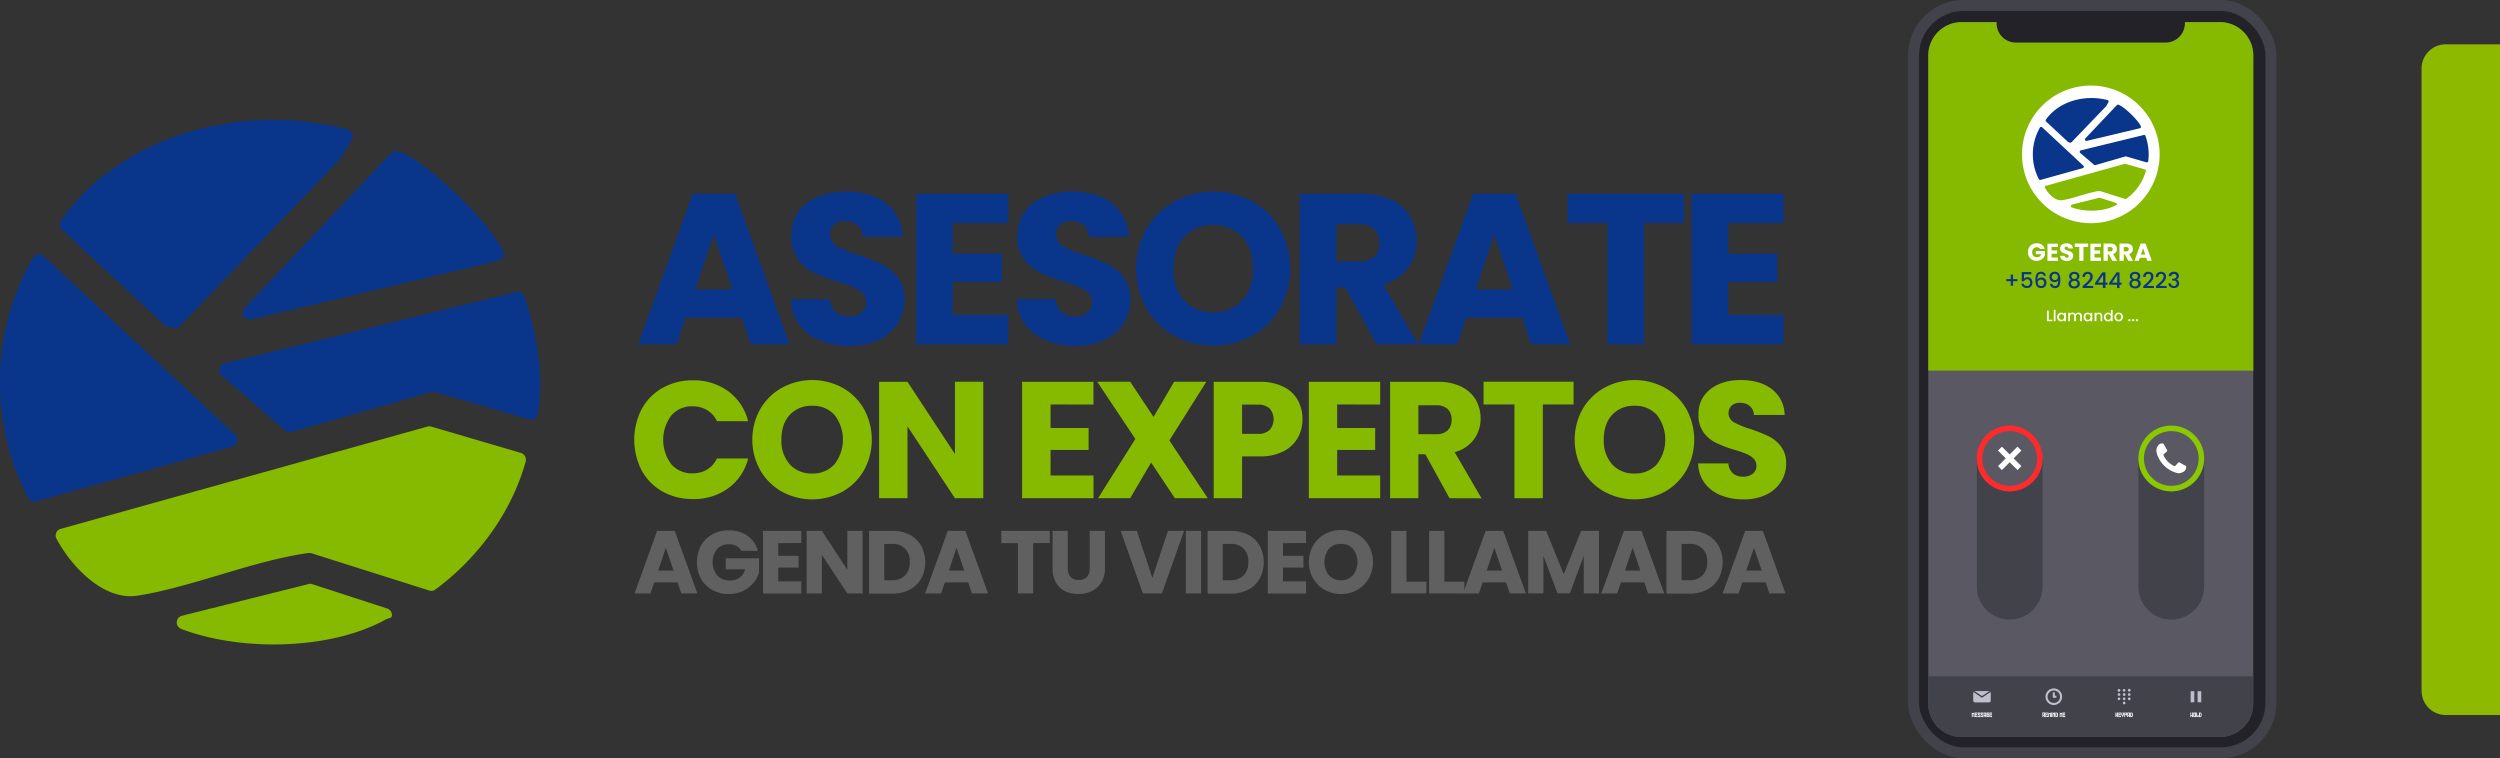 <svg xmlns="http://www.w3.org/2000/svg" id="Capa_1" data-name="Capa 1" viewBox="0 0 902.12 273.64"><rect x="0" y="0" width="902.12" height="273.64" fill="#333333" stroke="none"/><defs><style>.cls-1{fill:#86ba00;}.cls-2{fill:#09358b;}.cls-3{fill:#606060;}.cls-4{fill:#8dba00;}.cls-5{fill:#42424b;}.cls-6{fill:#242229;}.cls-7{fill:#5a5963;}.cls-8{fill:#fff;}.cls-9{fill:#8ac900;}.cls-10{fill:#ff2a2a;}.cls-11,.cls-13,.cls-14,.cls-15{fill:none;stroke-miterlimit:10;}.cls-11{stroke:#fff;stroke-width:2px;}.cls-12{fill:#c0becd;}.cls-13{stroke:#42424b;stroke-width:0.5px;}.cls-14,.cls-15{stroke:#c0becd;}.cls-14{stroke-width:0.75px;}.cls-15{stroke-width:1.31px;}</style></defs><path class="cls-1" d="M56.11,219.27,188.4,182.36a2.61,2.61,0,0,1,1.36,0l32.38,9.51a2.58,2.58,0,0,1,1.74,3.1c-5.1,18.4-17.34,34.93-32.56,46.17a2.43,2.43,0,0,1-2.24.38l-42.44-13.43a3.57,3.57,0,0,0-1.12-.12c-20.32,2.86-42,12.3-61.76,15.41-11.87,1.86-23.55-10-29.21-20.57A2.46,2.46,0,0,1,56.11,219.27Z" transform="translate(-34.18 -28.43)"></path><path class="cls-2" d="M50,120.91l69.1,64.43a2.48,2.48,0,0,1-1.06,4.23L47.22,209.33a2.56,2.56,0,0,1-2.92-1.24A91,91,0,0,1,46,121.47,2.54,2.54,0,0,1,50,120.91Z" transform="translate(-34.18 -28.43)"></path><path class="cls-2" d="M161.06,78.84l-3.73,6.46c-.13.19-.25.31-.38.5L99.17,146a2.49,2.49,0,0,1-2.49.68L94.2,146a2.63,2.63,0,0,1-1-.56L56.54,111.28a2.49,2.49,0,0,1-.37-3.24c22.12-31.62,66.61-42.68,103.39-32.93A2.51,2.51,0,0,1,161.06,78.84Z" transform="translate(-34.18 -28.43)"></path><path class="cls-2" d="M223.5,135.45c4.29,13.6,7.21,28.08,4.79,42.31a2.53,2.53,0,0,1-3.17,2l-33.93-9.88a2.61,2.61,0,0,0-1.36,0l-50.4,14.42a2.38,2.38,0,0,1-2.3-.5l-23-19.88a2.52,2.52,0,0,1,1.06-4.35l105.44-25.79A2.4,2.4,0,0,1,223.5,135.45Z" transform="translate(-34.18 -28.43)"></path><path class="cls-2" d="M214,122.52l-89.11,21.19a2.52,2.52,0,0,1-2.42-4.16l52.88-55.86a2.42,2.42,0,0,1,2.48-.69c8.83,2.43,32.63,24.92,37.91,36A2.54,2.54,0,0,1,214,122.52Z" transform="translate(-34.18 -28.43)"></path><path class="cls-1" d="M173.86,248a2.48,2.48,0,0,1,1.74,2.55c-.13,1.12-.94.74-2.24,1.43-19.45,10.81-51.58,11.8-73.76,3.41a2.5,2.5,0,0,1,.31-4.78l45.61-11.43a2,2,0,0,1,1.37.06Z" transform="translate(-34.18 -28.43)"></path><path class="cls-2" d="M301.86,143.06H281.58l-3.25,9.59H264.48l19.66-54.31h15.32l19.65,54.31h-14Zm-3.41-10.22L291.72,113l-6.65,19.88Z" transform="translate(-34.18 -28.43)"></path><path class="cls-2" d="M330.1,151.26a17.44,17.44,0,0,1-7.55-5.73,15.69,15.69,0,0,1-3-9.13h14.09a6.79,6.79,0,0,0,2.09,4.61,6.68,6.68,0,0,0,4.64,1.58,7.26,7.26,0,0,0,4.64-1.35,4.89,4.89,0,0,0,.35-7.08,10.85,10.85,0,0,0-3.33-2.17,54,54,0,0,0-5.61-1.93,61.08,61.08,0,0,1-8.59-3.25,15.85,15.85,0,0,1-5.72-4.8,13.34,13.34,0,0,1-2.4-8.28q0-7.58,5.49-11.87t14.32-4.3q9,0,14.47,4.3a15.37,15.37,0,0,1,5.88,12H345.57a5.62,5.62,0,0,0-1.93-4.14,6.86,6.86,0,0,0-4.57-1.51,5.7,5.7,0,0,0-3.87,1.28,4.92,4.92,0,0,0,1,7.78,40.91,40.91,0,0,0,7.74,3.17,71.47,71.47,0,0,1,8.55,3.4,16.43,16.43,0,0,1,5.69,4.72,12.7,12.7,0,0,1,2.39,8,15.6,15.6,0,0,1-2.36,8.44,16.5,16.5,0,0,1-6.84,6,23.43,23.43,0,0,1-10.6,2.24A27.89,27.89,0,0,1,330.1,151.26Z" transform="translate(-34.18 -28.43)"></path><path class="cls-2" d="M378,108.94v11h17.72v10.22H378v11.91h20v10.6H364.76V98.34H398v10.6Z" transform="translate(-34.18 -28.43)"></path><path class="cls-2" d="M411.65,151.26a17.44,17.44,0,0,1-7.55-5.73,15.61,15.61,0,0,1-3-9.13h14.08A6.79,6.79,0,0,0,417.3,141a6.68,6.68,0,0,0,4.64,1.58,7.26,7.26,0,0,0,4.64-1.35,4.89,4.89,0,0,0,.35-7.08A10.85,10.85,0,0,0,423.6,132a54,54,0,0,0-5.61-1.93,60.9,60.9,0,0,1-8.58-3.25,15.8,15.8,0,0,1-5.73-4.8,13.34,13.34,0,0,1-2.4-8.28q0-7.58,5.49-11.87t14.32-4.3q9,0,14.47,4.3a15.37,15.37,0,0,1,5.88,12H427.12a5.59,5.59,0,0,0-1.93-4.14,6.86,6.86,0,0,0-4.57-1.51,5.69,5.69,0,0,0-3.86,1.28,4.6,4.6,0,0,0-1.47,3.67,4.56,4.56,0,0,0,2.47,4.11,40.91,40.91,0,0,0,7.74,3.17,70.79,70.79,0,0,1,8.55,3.4,16.43,16.43,0,0,1,5.69,4.72,12.7,12.7,0,0,1,2.39,8,15.6,15.6,0,0,1-2.36,8.44,16.5,16.5,0,0,1-6.84,6,23.4,23.4,0,0,1-10.6,2.24A27.89,27.89,0,0,1,411.65,151.26Z" transform="translate(-34.18 -28.43)"></path><path class="cls-2" d="M458,149.64a26.61,26.61,0,0,1-10.14-9.95,29.25,29.25,0,0,1,0-28.66A26.65,26.65,0,0,1,458,101.12a29.47,29.47,0,0,1,28.08,0A26.1,26.1,0,0,1,496.1,111a29.6,29.6,0,0,1,0,28.66A26.41,26.41,0,0,1,486,149.64a29.46,29.46,0,0,1-28,0Zm24.45-12.85q3.9-4.33,3.9-11.45t-3.9-11.49a14.91,14.91,0,0,0-20.89,0q-3.91,4.26-3.91,11.53t3.91,11.49A13.48,13.48,0,0,0,472,141.12,13.34,13.34,0,0,0,482.41,136.79Z" transform="translate(-34.18 -28.43)"></path><path class="cls-2" d="M530.88,152.65l-11.29-20.5h-3.18v20.5H503.18V98.34h22.21a24.41,24.41,0,0,1,11,2.24,15.57,15.57,0,0,1,6.77,6.15,17.25,17.25,0,0,1,2.24,8.71,16.16,16.16,0,0,1-3.06,9.67,16.41,16.41,0,0,1-9,6l12.54,21.51Zm-14.47-29.86h8.21a7.53,7.53,0,0,0,5.45-1.78,6.74,6.74,0,0,0,1.82-5,6.52,6.52,0,0,0-1.82-4.88,7.53,7.53,0,0,0-5.45-1.78h-8.21Z" transform="translate(-34.18 -28.43)"></path><path class="cls-2" d="M583.5,143.06H563.22L560,152.65H546.13l19.65-54.31H581.1l19.65,54.31h-14Zm-3.41-10.22L573.36,113l-6.65,19.88Z" transform="translate(-34.18 -28.43)"></path><path class="cls-2" d="M641.84,98.34v10.6H627.45v43.71H614.21V108.94H599.82V98.34Z" transform="translate(-34.18 -28.43)"></path><path class="cls-2" d="M657.78,108.94v11h17.71v10.22H657.78v11.91h20v10.6H644.54V98.34h33.28v10.6Z" transform="translate(-34.18 -28.43)"></path><path class="cls-1" d="M265.76,176a19.22,19.22,0,0,1,7.52-7.6,21.79,21.79,0,0,1,10.93-2.73A20.92,20.92,0,0,1,297,169.64a19,19,0,0,1,7.13,10.78H292.89a9.12,9.12,0,0,0-3.56-4,10,10,0,0,0-5.24-1.37,9.77,9.77,0,0,0-7.67,3.29,14.7,14.7,0,0,0,0,17.61,9.8,9.8,0,0,0,7.67,3.29,10,10,0,0,0,5.24-1.38,9.06,9.06,0,0,0,3.56-4h11.26A18.82,18.82,0,0,1,297,204.59a21,21,0,0,1-12.81,3.92,21.78,21.78,0,0,1-10.93-2.72,19.3,19.3,0,0,1-7.52-7.58,24.23,24.23,0,0,1,0-22.19Z" transform="translate(-34.18 -28.43)"></path><path class="cls-1" d="M316.4,205.88a20.58,20.58,0,0,1-7.85-7.7,22.67,22.67,0,0,1,0-22.19,20.62,20.62,0,0,1,7.85-7.66,22.79,22.79,0,0,1,21.74,0,20.16,20.16,0,0,1,7.78,7.66,23,23,0,0,1,0,22.19,20.49,20.49,0,0,1-7.79,7.7,22.8,22.8,0,0,1-21.71,0Zm18.92-9.94a14.53,14.53,0,0,0,0-17.76,10.33,10.33,0,0,0-8.05-3.32,10.49,10.49,0,0,0-8.12,3.29q-3,3.3-3,8.92a12.75,12.75,0,0,0,3,8.9,10.47,10.47,0,0,0,8.12,3.32A10.32,10.32,0,0,0,335.32,195.94Z" transform="translate(-34.18 -28.43)"></path><path class="cls-1" d="M389,208.21H378.77l-17.12-25.93v25.93H351.4v-42h10.25l17.12,26.05V166.17H389Z" transform="translate(-34.18 -28.43)"></path><path class="cls-1" d="M413.27,174.38v8.5H427v7.91H413.27V200h15.51v8.2H403v-42h25.75v8.21Z" transform="translate(-34.18 -28.43)"></path><path class="cls-1" d="M458.13,208.21l-8.57-12.87L442,208.21H430.4l13.47-21.38L430.1,166.17H442l8.44,12.7,7.43-12.7h11.62l-13.36,21.2L470,208.21Z" transform="translate(-34.18 -28.43)"></path><path class="cls-1" d="M502.5,186.38a12.19,12.19,0,0,1-5.15,4.88,18.08,18.08,0,0,1-8.62,1.86h-6.35v15.09H472.14v-42h16.59a18.9,18.9,0,0,1,8.51,1.74,12,12,0,0,1,5.21,4.79,14,14,0,0,1,1.73,7A13.49,13.49,0,0,1,502.5,186.38Zm-10.18-2.78a6,6,0,0,0,0-7.79,6.12,6.12,0,0,0-4.37-1.37h-5.57V185H488A6.08,6.08,0,0,0,492.32,183.6Z" transform="translate(-34.18 -28.43)"></path><path class="cls-1" d="M516.7,174.38v8.5h13.71v7.91H516.7V200h15.51v8.2H506.46v-42h25.75v8.21Z" transform="translate(-34.18 -28.43)"></path><path class="cls-1" d="M557.24,208.21l-8.74-15.87H546v15.87H535.8v-42H553a18.94,18.94,0,0,1,8.48,1.74,12,12,0,0,1,5.24,4.76,13.37,13.37,0,0,1,1.73,6.74,12.54,12.54,0,0,1-2.36,7.48,12.7,12.7,0,0,1-7,4.67l9.7,16.65ZM546,185.1h6.35a5.82,5.82,0,0,0,4.23-1.38,5.23,5.23,0,0,0,1.4-3.89,5.08,5.08,0,0,0-1.4-3.78,5.82,5.82,0,0,0-4.23-1.37H546Z" transform="translate(-34.18 -28.43)"></path><path class="cls-1" d="M602,166.17v8.21H590.9v33.83H580.66V174.38H569.52v-8.21Z" transform="translate(-34.18 -28.43)"></path><path class="cls-1" d="M613.15,205.88a20.65,20.65,0,0,1-7.85-7.7,22.67,22.67,0,0,1,0-22.19,20.69,20.69,0,0,1,7.85-7.66,22.79,22.79,0,0,1,21.74,0,20.26,20.26,0,0,1,7.79,7.66,23,23,0,0,1,0,22.19,20.49,20.49,0,0,1-7.79,7.7,22.8,22.8,0,0,1-21.71,0Zm18.93-9.94a14.57,14.57,0,0,0,0-17.76,10.37,10.37,0,0,0-8.06-3.32,10.49,10.49,0,0,0-8.12,3.29q-3,3.3-3,8.92a12.75,12.75,0,0,0,3,8.9,10.47,10.47,0,0,0,8.12,3.32A10.36,10.36,0,0,0,632.08,195.94Z" transform="translate(-34.18 -28.43)"></path><path class="cls-1" d="M655.1,207.14a13.52,13.52,0,0,1-5.84-4.44,12.13,12.13,0,0,1-2.3-7.06h10.9a5.33,5.33,0,0,0,1.61,3.56,5.21,5.21,0,0,0,3.6,1.23,5.62,5.62,0,0,0,3.59-1.05,3.51,3.51,0,0,0,1.32-2.9,3.44,3.44,0,0,0-1.05-2.58,8.54,8.54,0,0,0-2.57-1.68,41.88,41.88,0,0,0-4.35-1.49,47,47,0,0,1-6.64-2.52,12.38,12.38,0,0,1-4.44-3.71,10.42,10.42,0,0,1-1.85-6.41,11,11,0,0,1,4.25-9.19q4.24-3.33,11.08-3.33t11.2,3.33a11.9,11.9,0,0,1,4.55,9.25H667.08a4.3,4.3,0,0,0-1.5-3.2,5.24,5.24,0,0,0-3.53-1.17,4.37,4.37,0,0,0-3,1,3.8,3.8,0,0,0,.77,6,31.61,31.61,0,0,0,6,2.46,55.25,55.25,0,0,1,6.62,2.64,12.45,12.45,0,0,1,4.4,3.65,9.77,9.77,0,0,1,1.86,6.17,12.06,12.06,0,0,1-1.83,6.52,12.79,12.79,0,0,1-5.3,4.68,18.22,18.22,0,0,1-8.2,1.73A21.81,21.81,0,0,1,655.1,207.14Z" transform="translate(-34.18 -28.43)"></path><path class="cls-3" d="M278.66,238.58h-8.42l-1.35,4h-5.75L271.3,220h6.36l8.16,22.56H280Zm-1.42-4.24-2.79-8.26-2.77,8.26Z" transform="translate(-34.18 -28.43)"></path><path class="cls-3" d="M301.64,227.14a4.17,4.17,0,0,0-1.76-1.72,5.79,5.79,0,0,0-2.68-.59,5.5,5.5,0,0,0-4.27,1.75,7.72,7.72,0,0,0,.08,9.54,6.13,6.13,0,0,0,4.64,1.76,5.64,5.64,0,0,0,3.42-1,5.74,5.74,0,0,0,2-3h-7v-4h12V235a10.81,10.81,0,0,1-2.08,3.83,11,11,0,0,1-3.71,2.86,11.59,11.59,0,0,1-5.08,1.09,12.07,12.07,0,0,1-6-1.46,10.44,10.44,0,0,1-4.08-4.07,12.87,12.87,0,0,1,0-11.91,10.5,10.5,0,0,1,4.07-4.08,11.94,11.94,0,0,1,5.94-1.46,11.52,11.52,0,0,1,6.83,2,9.29,9.29,0,0,1,3.68,5.43Z" transform="translate(-34.18 -28.43)"></path><path class="cls-3" d="M315,224.41V229h7.36v4.25H315v4.95h8.33v4.4H309.51V220h13.82v4.4Z" transform="translate(-34.18 -28.43)"></path><path class="cls-3" d="M345.44,242.57h-5.5l-9.19-13.92v13.92h-5.49V220h5.49l9.19,14V220h5.5Z" transform="translate(-34.18 -28.43)"></path><path class="cls-3" d="M362.47,221.42a10.13,10.13,0,0,1,4.13,4,12.61,12.61,0,0,1,0,11.78,10.08,10.08,0,0,1-4.15,4,13.06,13.06,0,0,1-6.22,1.42h-8.45V220h8.45A13.18,13.18,0,0,1,362.47,221.42Zm-1.74,14.69a6.44,6.44,0,0,0,1.74-4.82,6,6,0,0,0-6.59-6.59h-2.6v13.11h2.6A6.63,6.63,0,0,0,360.73,236.11Z" transform="translate(-34.18 -28.43)"></path><path class="cls-3" d="M383.55,238.58h-8.42l-1.35,4H368L376.19,220h6.36l8.17,22.56H384.9Zm-1.41-4.24-2.8-8.26-2.76,8.26Z" transform="translate(-34.18 -28.43)"></path><path class="cls-3" d="M413,220v4.4h-6v18.16h-5.5V224.41h-6V220Z" transform="translate(-34.18 -28.43)"></path><path class="cls-3" d="M419.48,220v13.5a4.44,4.44,0,0,0,1,3.11,3.73,3.73,0,0,0,2.92,1.09,3.87,3.87,0,0,0,3-1.09,4.4,4.4,0,0,0,1-3.11V220h5.5v13.46a9.53,9.53,0,0,1-1.29,5.11,8.13,8.13,0,0,1-3.45,3.15,10.84,10.84,0,0,1-4.84,1.06,10.65,10.65,0,0,1-4.77-1,7.89,7.89,0,0,1-3.33-3.15,10.09,10.09,0,0,1-1.22-5.13V220Z" transform="translate(-34.18 -28.43)"></path><path class="cls-3" d="M461.45,220l-8,22.56h-6.88l-8-22.56h5.85L450,237l5.62-17Z" transform="translate(-34.18 -28.43)"></path><path class="cls-3" d="M467.59,220v22.56h-5.5V220Z" transform="translate(-34.18 -28.43)"></path><path class="cls-3" d="M484.62,221.42a10.13,10.13,0,0,1,4.13,4,12.61,12.61,0,0,1,0,11.78,10.08,10.08,0,0,1-4.15,4,13.06,13.06,0,0,1-6.22,1.42h-8.45V220h8.45A13.18,13.18,0,0,1,484.62,221.42Zm-1.74,14.69a6.44,6.44,0,0,0,1.74-4.82A6,6,0,0,0,478,224.7h-2.6v13.11H478A6.63,6.63,0,0,0,482.88,236.11Z" transform="translate(-34.18 -28.43)"></path><path class="cls-3" d="M497.15,224.41V229h7.36v4.25h-7.36v4.95h8.33v4.4H491.66V220h13.82v4.4Z" transform="translate(-34.18 -28.43)"></path><path class="cls-3" d="M512.24,241.31a11,11,0,0,1-4.21-4.13,12.13,12.13,0,0,1,0-11.9,11.1,11.1,0,0,1,4.21-4.12,12.32,12.32,0,0,1,11.67,0,10.93,10.93,0,0,1,4.17,4.12,12.3,12.3,0,0,1,0,11.9,10.91,10.91,0,0,1-4.18,4.13,12.2,12.2,0,0,1-11.65,0ZM522.39,236a7.78,7.78,0,0,0,0-9.53,5.55,5.55,0,0,0-4.32-1.78,5.64,5.64,0,0,0-4.35,1.76,7.84,7.84,0,0,0,0,9.57,5.62,5.62,0,0,0,4.35,1.78A5.53,5.53,0,0,0,522.39,236Z" transform="translate(-34.18 -28.43)"></path><path class="cls-3" d="M541.69,238.33h7.2v4.24H536.2V220h5.49Z" transform="translate(-34.18 -28.43)"></path><path class="cls-3" d="M555.38,238.33h7.2v4.24H549.89V220h5.49Z" transform="translate(-34.18 -28.43)"></path><path class="cls-3" d="M577.62,238.58H569.2l-1.35,4H562.1L570.26,220h6.36l8.17,22.56H579Zm-1.41-4.24-2.8-8.26-2.76,8.26Z" transform="translate(-34.18 -28.43)"></path><path class="cls-3" d="M611.17,220v22.56h-5.49V229l-5,13.53H596.2L591.12,229v13.56h-5.5V220h6.49l6.34,15.62L604.71,220Z" transform="translate(-34.18 -28.43)"></path><path class="cls-3" d="M627.53,238.58h-8.42l-1.35,4H612L620.17,220h6.36l8.17,22.56h-5.82Zm-1.42-4.24-2.79-8.26-2.77,8.26Z" transform="translate(-34.18 -28.43)"></path><path class="cls-3" d="M650.22,221.42a10.13,10.13,0,0,1,4.13,4,12.61,12.61,0,0,1,0,11.78,10.08,10.08,0,0,1-4.15,4,13.06,13.06,0,0,1-6.22,1.42h-8.45V220H644A13.18,13.18,0,0,1,650.22,221.42Zm-1.74,14.69a6.44,6.44,0,0,0,1.74-4.82,6,6,0,0,0-6.59-6.59H641v13.11h2.6A6.63,6.63,0,0,0,648.48,236.11Z" transform="translate(-34.18 -28.43)"></path><path class="cls-3" d="M671.3,238.58h-8.42l-1.35,4h-5.75L663.94,220h6.36l8.17,22.56h-5.82Zm-1.42-4.24-2.79-8.26-2.76,8.26Z" transform="translate(-34.18 -28.43)"></path><path class="cls-4" d="M882.52,16h19.6a0,0,0,0,1,0,0V258a0,0,0,0,1,0,0h-19.6a8.7,8.7,0,0,1-8.7-8.7V24.66A8.7,8.7,0,0,1,882.52,16Z"></path><rect class="cls-5" x="688.52" width="132.93" height="273.64" rx="20.07"></rect><rect class="cls-6" x="692.47" y="3.95" width="125.02" height="265.73" rx="16.11"></rect><path class="cls-7" d="M835.22,36.41h-12.6v.42a7,7,0,0,1-7,7h-54a7,7,0,0,1-7-7v-.42h-12.6A12.06,12.06,0,0,0,730,48.48V282.32a12.06,12.06,0,0,0,12.07,12.06h93.13a12.06,12.06,0,0,0,12.06-12.06V48.48A12.06,12.06,0,0,0,835.22,36.41Z" transform="translate(-34.18 -28.43)"></path><path class="cls-5" d="M730,272.46v9.86a12.06,12.06,0,0,0,12.07,12.06h93.13a12.06,12.06,0,0,0,12.06-12.06v-9.86Z" transform="translate(-34.18 -28.43)"></path><path class="cls-1" d="M835.22,36.41h-12.6v.42a7,7,0,0,1-7,7h-54a7,7,0,0,1-7-7v-.42h-12.6A12.06,12.06,0,0,0,730,48.48V162.17H847.28V48.48A12.06,12.06,0,0,0,835.22,36.41Z" transform="translate(-34.18 -28.43)"></path><path class="cls-5" d="M759.37,252h0a11.86,11.86,0,0,1-11.86-11.86V193.82h23.72V240.1A11.86,11.86,0,0,1,759.37,252Z" transform="translate(-34.18 -28.43)"></path><path class="cls-5" d="M817.68,252h0a11.86,11.86,0,0,1-11.86-11.86V193.82h23.73V240.1A11.87,11.87,0,0,1,817.68,252Z" transform="translate(-34.18 -28.43)"></path><path class="cls-8" d="M788.65,59.31a24.83,24.83,0,1,0,24.83,24.82A24.82,24.82,0,0,0,788.65,59.31Z" transform="translate(-34.18 -28.43)"></path><path class="cls-1" d="M772.43,95.48l28.4-7.92a.48.48,0,0,1,.29,0l7,2a.56.56,0,0,1,.38.67,18.92,18.92,0,0,1-7,9.91.52.52,0,0,1-.48.08l-9.11-2.88a.66.66,0,0,0-.24,0c-4.37.62-9,2.64-13.26,3.31-2.55.4-5.06-2.15-6.27-4.42A.53.53,0,0,1,772.43,95.48Z" transform="translate(-34.18 -28.43)"></path><path class="cls-2" d="M771.11,74.37,785.94,88.2a.53.53,0,0,1-.22.91l-15.2,4.24a.53.53,0,0,1-.62-.27,19.5,19.5,0,0,1,.37-18.59A.54.54,0,0,1,771.11,74.37Z" transform="translate(-34.18 -28.43)"></path><path class="cls-2" d="M795,65.34l-.8,1.38-.08.11L781.67,79.76a.52.52,0,0,1-.53.14l-.53-.16a.48.48,0,0,1-.22-.12l-7.87-7.32a.54.54,0,0,1-.08-.69c4.75-6.79,14.3-9.17,22.2-7.07A.53.53,0,0,1,795,65.34Z" transform="translate(-34.18 -28.43)"></path><path class="cls-2" d="M808.37,77.49a19.53,19.53,0,0,1,1,9.08.55.55,0,0,1-.68.43l-7.29-2.12a.48.48,0,0,0-.29,0L790.32,88a.49.49,0,0,1-.49-.1l-5-4.27a.54.54,0,0,1,.22-.94l22.64-5.53A.52.52,0,0,1,808.37,77.49Z" transform="translate(-34.18 -28.43)"></path><path class="cls-2" d="M806.33,74.71,787.2,79.26a.54.54,0,0,1-.52-.89l11.35-12a.52.52,0,0,1,.53-.15c1.9.52,7,5.35,8.14,7.74A.54.54,0,0,1,806.33,74.71Z" transform="translate(-34.18 -28.43)"></path><path class="cls-1" d="M797.71,101.66a.53.53,0,0,1,.37.55c0,.24-.2.16-.48.3-4.17,2.33-11.07,2.54-15.83.74a.54.54,0,0,1,.06-1l9.8-2.45a.41.41,0,0,1,.29,0Z" transform="translate(-34.18 -28.43)"></path><circle class="cls-7" cx="783.51" cy="165.4" r="11.86"></circle><path class="cls-9" d="M817.68,184a9.87,9.87,0,1,1-9.86,9.86,9.88,9.88,0,0,1,9.86-9.86m0-2a11.87,11.87,0,1,0,11.87,11.86A11.86,11.86,0,0,0,817.68,182Z" transform="translate(-34.18 -28.43)"></path><path class="cls-8" d="M820.44,199.22a7.76,7.76,0,0,1-.84-.15,10.42,10.42,0,0,1-6.5-5.41,7.2,7.2,0,0,1-.75-2.13,3,3,0,0,1,.77-2.57,1.78,1.78,0,0,1,1.56-.51c.08,0,.18.1.23.19.26.43.5.86.75,1.3.13.22.26.45.4.67s.23.54-.08.84-.41.35-.61.52c-.62.51-.62.57-.24,1.26a8.09,8.09,0,0,0,3.35,3.26c.41.21.53.2.84-.15s.53-.61.82-.9a.43.43,0,0,1,.63-.07c.62.35,1.22.72,1.85,1a.72.72,0,0,1,.42.89,1.84,1.84,0,0,1-1,1.42A4.13,4.13,0,0,1,820.44,199.22Z" transform="translate(-34.18 -28.43)"></path><circle class="cls-7" cx="759.37" cy="193.82" r="11.86" transform="translate(-50.55 276.92) rotate(-22.5)"></circle><path class="cls-10" d="M759.37,184a9.87,9.87,0,1,1-9.86,9.86,9.87,9.87,0,0,1,9.86-9.86m0-2a11.87,11.87,0,1,0,11.86,11.86A11.86,11.86,0,0,0,759.37,182Z" transform="translate(-34.18 -28.43)"></path><line class="cls-11" x1="728.71" y1="161.88" x2="721.67" y2="168.91"></line><line class="cls-11" x1="728.71" y1="168.91" x2="721.67" y2="161.88"></line><rect class="cls-12" x="712.03" y="249.37" width="6.33" height="4.08" rx="0.63"></rect><polyline class="cls-13" points="712.03 249.37 715.19 251.48 718.36 249.37"></polyline><path class="cls-14" d="M777.91,279.84a2.62,2.62,0,1,1-2.62-2.62A2.63,2.63,0,0,1,777.91,279.84Z" transform="translate(-34.18 -28.43)"></path><polyline class="cls-14" points="741.11 249.85 741.11 251.41 742.05 251.41"></polyline><circle class="cls-12" cx="766.49" cy="253.68" r="0.48"></circle><circle class="cls-12" cx="766.49" cy="252.16" r="0.48"></circle><circle class="cls-12" cx="764.64" cy="252.16" r="0.48"></circle><path class="cls-12" d="M802.51,280.1a.49.49,0,1,0,0,1,.49.49,0,0,0,0-1Z" transform="translate(-34.18 -28.43)"></path><path class="cls-12" d="M800.66,278.57a.49.49,0,0,0-.48.49.49.49,0,0,0,1,0A.49.49,0,0,0,800.66,278.57Z" transform="translate(-34.18 -28.43)"></path><path class="cls-12" d="M798.82,278.57a.48.48,0,0,0-.48.49.47.47,0,0,0,.48.48.48.48,0,0,0,.49-.48A.49.49,0,0,0,798.82,278.57Z" transform="translate(-34.18 -28.43)"></path><path class="cls-12" d="M802.51,278.57a.49.49,0,0,0-.49.49.48.48,0,0,0,.49.48.47.47,0,0,0,.48-.48A.48.48,0,0,0,802.51,278.57Z" transform="translate(-34.18 -28.43)"></path><path class="cls-12" d="M800.66,277.05a.49.49,0,1,0,.49.48A.49.49,0,0,0,800.66,277.05Z" transform="translate(-34.18 -28.43)"></path><path class="cls-12" d="M798.82,277.05a.49.49,0,0,0,0,1,.49.49,0,1,0,0-1Z" transform="translate(-34.18 -28.43)"></path><path class="cls-12" d="M802.51,278a.49.49,0,0,0,0-1,.49.49,0,1,0,0,1Z" transform="translate(-34.18 -28.43)"></path><line class="cls-15" x1="791.15" y1="249.42" x2="791.15" y2="253.42"></line><line class="cls-15" x1="793.66" y1="249.42" x2="793.66" y2="253.42"></line><path class="cls-8" d="M770.34,118.29a1.23,1.23,0,0,0-.49-.47,1.56,1.56,0,0,0-.74-.17,1.51,1.51,0,0,0-1.17.49,1.81,1.81,0,0,0-.45,1.29,1.85,1.85,0,0,0,.47,1.34,1.69,1.69,0,0,0,1.28.48,1.54,1.54,0,0,0,.94-.28,1.6,1.6,0,0,0,.57-.82h-1.93V119h3.3v1.41a3,3,0,0,1-1.6,1.84,3.16,3.16,0,0,1-1.4.3,3.29,3.29,0,0,1-1.64-.4,2.9,2.9,0,0,1-1.13-1.12,3.58,3.58,0,0,1,0-3.29,2.94,2.94,0,0,1,1.12-1.12,3.3,3.3,0,0,1,1.64-.41,3.2,3.2,0,0,1,1.89.54,2.52,2.52,0,0,1,1,1.5Z" transform="translate(-34.18 -28.43)"></path><path class="cls-8" d="M774.48,117.54v1.26h2V120h-2v1.36h2.29v1.22H773v-6.23h3.81v1.22Z" transform="translate(-34.18 -28.43)"></path><path class="cls-8" d="M778.78,122.39a2,2,0,0,1-.86-.66,1.75,1.75,0,0,1-.34-1h1.61a.73.73,0,0,0,.24.52.77.77,0,0,0,.53.18.84.84,0,0,0,.53-.15.52.52,0,0,0,.2-.43.49.49,0,0,0-.16-.38,1.32,1.32,0,0,0-.38-.25,6.41,6.41,0,0,0-.64-.22,8.3,8.3,0,0,1-1-.37,1.84,1.84,0,0,1-.66-.55,1.57,1.57,0,0,1-.27-1,1.63,1.63,0,0,1,.63-1.36,2.54,2.54,0,0,1,1.64-.49,2.59,2.59,0,0,1,1.65.49,1.76,1.76,0,0,1,.68,1.37h-1.64a.69.69,0,0,0-.23-.48.79.79,0,0,0-.52-.17.63.63,0,0,0-.44.15.56.56,0,0,0,.11.89,5,5,0,0,0,.89.36,10,10,0,0,1,1,.39,1.86,1.86,0,0,1,.65.54,1.47,1.47,0,0,1,.28.91,1.79,1.79,0,0,1-.27,1,1.91,1.91,0,0,1-.79.69,2.7,2.7,0,0,1-1.21.26A3.17,3.17,0,0,1,778.78,122.39Z" transform="translate(-34.18 -28.43)"></path><path class="cls-8" d="M787.68,116.32v1.22H786v5h-1.51v-5h-1.65v-1.22Z" transform="translate(-34.18 -28.43)"></path><path class="cls-8" d="M790,117.54v1.26h2V120h-2v1.36h2.3v1.22h-3.81v-6.23h3.81v1.22Z" transform="translate(-34.18 -28.43)"></path><path class="cls-8" d="M796.41,122.55l-1.29-2.35h-.36v2.35h-1.52v-6.23h2.54a2.86,2.86,0,0,1,1.26.26,1.77,1.77,0,0,1,.77.71,1.88,1.88,0,0,1,.26,1,1.86,1.86,0,0,1-.35,1.11,1.83,1.83,0,0,1-1,.69l1.43,2.47Zm-1.65-3.42h.94a.85.85,0,0,0,.62-.21.75.75,0,0,0,.21-.57.73.73,0,0,0-.21-.56.85.85,0,0,0-.62-.21h-.94Z" transform="translate(-34.18 -28.43)"></path><path class="cls-8" d="M802.19,122.55l-1.29-2.35h-.36v2.35H799v-6.23h2.54a2.86,2.86,0,0,1,1.26.26,1.77,1.77,0,0,1,.77.71,2,2,0,0,1,.26,1,1.86,1.86,0,0,1-.35,1.11,1.83,1.83,0,0,1-1,.69l1.43,2.47Zm-1.65-3.42h.93a.86.86,0,0,0,.63-.21.75.75,0,0,0,.21-.57.73.73,0,0,0-.21-.56.86.86,0,0,0-.63-.21h-.93Z" transform="translate(-34.18 -28.43)"></path><path class="cls-8" d="M808.67,121.45h-2.32l-.37,1.1h-1.59l2.25-6.23h1.76l2.25,6.23H809Zm-.39-1.17-.77-2.28-.76,2.28Z" transform="translate(-34.18 -28.43)"></path><path class="cls-2" d="M762.19,129.91h-1.6v1.64h-.84v-1.64h-1.6v-.76h1.6v-1.64h.84v1.64h1.6Z" transform="translate(-34.18 -28.43)"></path><path class="cls-2" d="M767.18,127.4h-2.64V129a1.2,1.2,0,0,1,.49-.37,1.66,1.66,0,0,1,.7-.15,1.88,1.88,0,0,1,1.08.28,1.58,1.58,0,0,1,.59.72,2.39,2.39,0,0,1,.18.92,2.31,2.31,0,0,1-.23,1,1.72,1.72,0,0,1-.67.72,2.44,2.44,0,0,1-2.48-.17,1.77,1.77,0,0,1-.62-1.13h.88a.94.94,0,0,0,.38.59,1.28,1.28,0,0,0,.75.21,1,1,0,0,0,.85-.34,1.38,1.38,0,0,0,.28-.9,1.22,1.22,0,0,0-.29-.87,1.11,1.11,0,0,0-.84-.31,1.09,1.09,0,0,0-.65.2,1.12,1.12,0,0,0-.38.52h-.85V126.6h3.47Z" transform="translate(-34.18 -28.43)"></path><path class="cls-2" d="M771.31,127.41a1,1,0,0,0-.64-.18,1,1,0,0,0-.94.48,3.2,3.2,0,0,0-.32,1.58,1.25,1.25,0,0,1,.6-.53,1.89,1.89,0,0,1,.85-.19,1.82,1.82,0,0,1,.92.22,1.58,1.58,0,0,1,.63.65,2.19,2.19,0,0,1,.22,1,2.25,2.25,0,0,1-.21,1,1.66,1.66,0,0,1-.65.69,2.07,2.07,0,0,1-1,.25,2,2,0,0,1-1.27-.36,1.87,1.87,0,0,1-.65-1,5.86,5.86,0,0,1-.19-1.64c0-1.93.68-2.89,2-2.89a1.73,1.73,0,0,1,1.25.43,1.66,1.66,0,0,1,.53,1h-.83A1,1,0,0,0,771.31,127.41Zm-1.46,2.2a1,1,0,0,0-.34.84,1.16,1.16,0,0,0,.31.86,1.15,1.15,0,0,0,.88.32,1,1,0,0,0,.78-.3,1.14,1.14,0,0,0,.29-.83,1.23,1.23,0,0,0-.28-.85,1,1,0,0,0-.82-.32A1.2,1.2,0,0,0,769.85,129.61Z" transform="translate(-34.18 -28.43)"></path><path class="cls-2" d="M775.06,131.42a1.11,1.11,0,0,0,.71.21.89.89,0,0,0,.82-.45,3.21,3.21,0,0,0,.26-1.51,1.31,1.31,0,0,1-.53.42,1.86,1.86,0,0,1-.75.14,2.2,2.2,0,0,1-.94-.2,1.6,1.6,0,0,1-.66-.63,2,2,0,0,1-.24-1,1.76,1.76,0,0,1,1.92-1.9,1.68,1.68,0,0,1,1.53.71,4.23,4.23,0,0,1,.45,2.2,6.5,6.5,0,0,1-.17,1.67,1.79,1.79,0,0,1-.59,1,2.17,2.17,0,0,1-2.46-.11,1.71,1.71,0,0,1-.52-1.12h.83A1,1,0,0,0,775.06,131.42Zm1.41-2.24a1.09,1.09,0,0,0,.28-.79,1.2,1.2,0,0,0-.29-.85,1.06,1.06,0,0,0-.79-.3,1,1,0,0,0-.79.31,1.17,1.17,0,0,0-.29.82,1.13,1.13,0,0,0,.29.79,1.07,1.07,0,0,0,.85.32A1,1,0,0,0,776.47,129.18Z" transform="translate(-34.18 -28.43)"></path><path class="cls-2" d="M780.83,128.08a1.43,1.43,0,0,1,.85-1.35,2.35,2.35,0,0,1,1-.21,2.32,2.32,0,0,1,1,.21,1.51,1.51,0,0,1,.65.56,1.53,1.53,0,0,1,.21.79,1.34,1.34,0,0,1-.22.77,1.44,1.44,0,0,1-.6.52,1.43,1.43,0,0,1,.71.54,1.48,1.48,0,0,1,.26.89,1.59,1.59,0,0,1-.26.91,1.64,1.64,0,0,1-.72.6,2.47,2.47,0,0,1-1.07.22,2.38,2.38,0,0,1-1.05-.22,1.64,1.64,0,0,1-.72-.6,1.6,1.6,0,0,1-.27-.91,1.47,1.47,0,0,1,.27-.89,1.4,1.4,0,0,1,.7-.54A1.34,1.34,0,0,1,780.83,128.08Zm1,1.95a.86.86,0,0,0-.33.73.94.94,0,0,0,.31.74,1.29,1.29,0,0,0,.86.28,1.24,1.24,0,0,0,.86-.29,1,1,0,0,0,.31-.73.9.9,0,0,0-.32-.73,1.35,1.35,0,0,0-.85-.26A1.26,1.26,0,0,0,781.88,130Zm1.6-2.52a1.1,1.1,0,0,0-.76-.24,1.13,1.13,0,0,0-.75.24.84.84,0,0,0-.27.68.8.8,0,0,0,.29.65,1,1,0,0,0,.73.25,1.15,1.15,0,0,0,.75-.25.84.84,0,0,0,.29-.65A.81.81,0,0,0,783.48,127.51Z" transform="translate(-34.18 -28.43)"></path><path class="cls-2" d="M786.22,131.16q.76-.66,1.2-1.08a4.87,4.87,0,0,0,.73-.88,1.66,1.66,0,0,0,.29-.92,1.11,1.11,0,0,0-.22-.74.88.88,0,0,0-.71-.27.89.89,0,0,0-.72.3,1.22,1.22,0,0,0-.28.79h-.87a1.86,1.86,0,0,1,.55-1.38,2.08,2.08,0,0,1,2.66,0,1.68,1.68,0,0,1,.49,1.26,2.29,2.29,0,0,1-.29,1.1,4.3,4.3,0,0,1-.69.94c-.27.27-.61.6-1,1l-.35.32h2.51v.75h-3.85v-.66Z" transform="translate(-34.18 -28.43)"></path><path class="cls-2" d="M790.17,131.18v-.68l2.66-3.81h1.09v3.71h.74v.78h-.74v1.21H793v-1.21Zm2.91-3.57-1.87,2.79h1.87Z" transform="translate(-34.18 -28.43)"></path><path class="cls-2" d="M795.29,131.18v-.68l2.66-3.81H799v3.71h.74v.78H799v1.21h-.89v-1.21Zm2.9-3.57-1.86,2.79h1.86Z" transform="translate(-34.18 -28.43)"></path><path class="cls-2" d="M802.73,128.08a1.53,1.53,0,0,1,.21-.79,1.48,1.48,0,0,1,.64-.56,2.68,2.68,0,0,1,2.08,0,1.51,1.51,0,0,1,.65.56,1.53,1.53,0,0,1,.21.79,1.34,1.34,0,0,1-.22.77,1.44,1.44,0,0,1-.6.52,1.43,1.43,0,0,1,.71.54,1.55,1.55,0,0,1,.26.89,1.59,1.59,0,0,1-1,1.51,2.64,2.64,0,0,1-2.11,0,1.73,1.73,0,0,1-.73-.6,1.67,1.67,0,0,1-.26-.91,1.53,1.53,0,0,1,.26-.89,1.48,1.48,0,0,1,.71-.54A1.34,1.34,0,0,1,802.73,128.08Zm1,1.95a.86.86,0,0,0-.32.73.94.94,0,0,0,.31.74,1.29,1.29,0,0,0,.86.28,1.2,1.2,0,0,0,.85-.29.94.94,0,0,0,.32-.73.9.9,0,0,0-.32-.73,1.35,1.35,0,0,0-.85-.26A1.31,1.31,0,0,0,803.77,130Zm1.61-2.52a1.1,1.1,0,0,0-.76-.24,1.13,1.13,0,0,0-.75.24.84.84,0,0,0-.27.68.82.82,0,0,0,.28.65,1.09,1.09,0,0,0,.74.25,1.17,1.17,0,0,0,.75-.25.84.84,0,0,0,.29-.65A.81.81,0,0,0,805.38,127.51Z" transform="translate(-34.18 -28.43)"></path><path class="cls-2" d="M808.12,131.16c.51-.44.9-.8,1.2-1.08a5.32,5.32,0,0,0,.73-.88,1.74,1.74,0,0,0,.29-.92,1.11,1.11,0,0,0-.22-.74.88.88,0,0,0-.71-.27.93.93,0,0,0-.73.3,1.21,1.21,0,0,0-.27.79h-.87a1.75,1.75,0,0,1,1.86-1.86,1.86,1.86,0,0,1,1.35.48,1.68,1.68,0,0,1,.49,1.26,2.29,2.29,0,0,1-.29,1.1,5.06,5.06,0,0,1-.69.94c-.27.27-.61.6-1,1l-.35.32h2.5v.75h-3.84v-.66Z" transform="translate(-34.18 -28.43)"></path><path class="cls-2" d="M812.68,131.16q.77-.66,1.2-1.08a4.87,4.87,0,0,0,.73-.88,1.67,1.67,0,0,0,.3-.92,1.11,1.11,0,0,0-.23-.74.88.88,0,0,0-.71-.27.89.89,0,0,0-.72.3,1.21,1.21,0,0,0-.27.79h-.87a1.82,1.82,0,0,1,.54-1.38,2.08,2.08,0,0,1,2.66,0,1.64,1.64,0,0,1,.49,1.26,2.29,2.29,0,0,1-.29,1.1,4.3,4.3,0,0,1-.69.94c-.26.27-.6.6-1,1l-.36.32H816v.75h-3.85v-.66Z" transform="translate(-34.18 -28.43)"></path><path class="cls-2" d="M817.3,126.9a2,2,0,0,1,1.32-.41,2.19,2.19,0,0,1,1,.19,1.47,1.47,0,0,1,.61.54,1.52,1.52,0,0,1,.2.77,1.33,1.33,0,0,1-.26.84,1.25,1.25,0,0,1-.62.46v0a1.27,1.27,0,0,1,.72.51,1.76,1.76,0,0,1,0,1.79,1.42,1.42,0,0,1-.63.58,2.48,2.48,0,0,1-2.41-.23,1.65,1.65,0,0,1-.59-1.26h.87a1,1,0,0,0,.33.68,1.1,1.1,0,0,0,.79.27,1,1,0,0,0,.74-.27.94.94,0,0,0,.26-.68.89.89,0,0,0-.35-.79,2,2,0,0,0-1.08-.23H818V129h.22a1.81,1.81,0,0,0,1-.21.7.7,0,0,0,.34-.65.78.78,0,0,0-.24-.6,1,1,0,0,0-.7-.23,1,1,0,0,0-.69.23.9.9,0,0,0-.29.55h-.88A1.48,1.48,0,0,1,817.3,126.9Z" transform="translate(-34.18 -28.43)"></path><path class="cls-8" d="M773.46,143.82h1.3v.51h-1.94v-3.85h.64Z" transform="translate(-34.18 -28.43)"></path><path class="cls-8" d="M775.91,140.24v4.09h-.63v-4.09Z" transform="translate(-34.18 -28.43)"></path><path class="cls-8" d="M776.72,142a1.38,1.38,0,0,1,.52-.55,1.43,1.43,0,0,1,.73-.2,1.39,1.39,0,0,1,.63.14,1.37,1.37,0,0,1,.43.35v-.44h.64v3.05H779v-.45a1.33,1.33,0,0,1-.44.36,1.44,1.44,0,0,1-1.35-.06,1.44,1.44,0,0,1-.52-.57,1.8,1.8,0,0,1-.19-.82A1.76,1.76,0,0,1,776.72,142Zm2.18.28a.91.91,0,0,0-.34-.36.89.89,0,0,0-.45-.12.9.9,0,0,0-.46.12.88.88,0,0,0-.34.35,1,1,0,0,0-.13.54,1.13,1.13,0,0,0,.13.56.91.91,0,0,0,.34.36,1,1,0,0,0,.46.12.89.89,0,0,0,.45-.12.91.91,0,0,0,.34-.36,1.07,1.07,0,0,0,.13-.55A1,1,0,0,0,778.9,142.26Z" transform="translate(-34.18 -28.43)"></path><path class="cls-8" d="M784.83,141.38a1.12,1.12,0,0,1,.45.44,1.46,1.46,0,0,1,.17.71v1.8h-.63v-1.7a.9.9,0,0,0-.2-.63.73.73,0,0,0-.56-.22.7.7,0,0,0-.56.22.86.86,0,0,0-.21.63v1.7h-.63v-1.7a.9.9,0,0,0-.2-.63.73.73,0,0,0-.56-.22.7.7,0,0,0-.56.22.86.86,0,0,0-.21.63v1.7h-.63v-3.05h.63v.35a1,1,0,0,1,.39-.29,1.26,1.26,0,0,1,.51-.11,1.28,1.28,0,0,1,.65.16,1,1,0,0,1,.45.45,1,1,0,0,1,.43-.45,1.38,1.38,0,0,1,1.27,0Z" transform="translate(-34.18 -28.43)"></path><path class="cls-8" d="M786.23,142a1.38,1.38,0,0,1,.52-.55,1.46,1.46,0,0,1,1.36-.06,1.37,1.37,0,0,1,.43.35v-.44h.63v3.05h-.63v-.45a1.31,1.31,0,0,1-1.07.5,1.37,1.37,0,0,1-.72-.2,1.44,1.44,0,0,1-.52-.57,1.68,1.68,0,0,1-.19-.82A1.64,1.64,0,0,1,786.23,142Zm2.18.28a.91.91,0,0,0-.34-.36,1,1,0,0,0-.46-.12.89.89,0,0,0-.45.12.82.82,0,0,0-.34.35,1,1,0,0,0-.13.54,1.13,1.13,0,0,0,.13.56.85.85,0,0,0,.34.36.89.89,0,0,0,.45.12,1,1,0,0,0,.46-.12.91.91,0,0,0,.34-.36,1.18,1.18,0,0,0,.13-.55A1.13,1.13,0,0,0,788.41,142.26Z" transform="translate(-34.18 -28.43)"></path><path class="cls-8" d="M792.19,141.38a1.1,1.1,0,0,1,.44.44,1.46,1.46,0,0,1,.16.71v1.8h-.62v-1.7A.86.86,0,0,0,792,142a.7.7,0,0,0-.56-.22.73.73,0,0,0-.56.22.86.86,0,0,0-.21.63v1.7H790v-3.05h.63v.35a1.06,1.06,0,0,1,.4-.29,1.26,1.26,0,0,1,.51-.11A1.38,1.38,0,0,1,792.19,141.38Z" transform="translate(-34.18 -28.43)"></path><path class="cls-8" d="M793.58,142a1.32,1.32,0,0,1,.52-.55,1.4,1.4,0,0,1,.73-.2,1.53,1.53,0,0,1,.59.13,1.17,1.17,0,0,1,.46.35v-1.47h.64v4.09h-.64v-.46a1.21,1.21,0,0,1-.43.37,1.44,1.44,0,0,1-1.35-.06,1.37,1.37,0,0,1-.52-.57,1.69,1.69,0,0,1-.2-.82A1.65,1.65,0,0,1,793.58,142Zm2.17.28a.91.91,0,0,0-.34-.36.89.89,0,0,0-.45-.12.9.9,0,0,0-.46.12.88.88,0,0,0-.34.35,1.13,1.13,0,0,0-.13.54,1.25,1.25,0,0,0,.13.56.87.87,0,0,0,.35.36.9.9,0,0,0,.9,0,.91.91,0,0,0,.34-.36,1.07,1.07,0,0,0,.13-.55A1,1,0,0,0,795.75,142.26Z" transform="translate(-34.18 -28.43)"></path><path class="cls-8" d="M797.89,144.19a1.55,1.55,0,0,1-.55-.56,1.7,1.7,0,0,1-.2-.83,1.59,1.59,0,0,1,.21-.82,1.35,1.35,0,0,1,.56-.55,1.6,1.6,0,0,1,.79-.2,1.63,1.63,0,0,1,.79.2,1.35,1.35,0,0,1,.56.55,1.58,1.58,0,0,1,.2.82,1.63,1.63,0,0,1-.21.83,1.53,1.53,0,0,1-.57.56,1.66,1.66,0,0,1-.8.19A1.55,1.55,0,0,1,797.89,144.19Zm1.24-.47a.88.88,0,0,0,.34-.35,1.12,1.12,0,0,0,.14-.57,1.1,1.1,0,0,0-.13-.56.8.8,0,0,0-.34-.34.9.9,0,0,0-.9,0,.78.78,0,0,0-.33.34,1.22,1.22,0,0,0-.12.56,1.08,1.08,0,0,0,.25.77.86.86,0,0,0,.63.26A1,1,0,0,0,799.13,143.72Z" transform="translate(-34.18 -28.43)"></path><path class="cls-8" d="M802.29,144.25a.36.36,0,0,1-.12-.28.38.38,0,0,1,.12-.29.36.36,0,0,1,.28-.12.4.4,0,0,1,.29.12.42.42,0,0,1,.11.29.39.39,0,0,1-.11.28.4.4,0,0,1-.29.12A.36.36,0,0,1,802.29,144.25Z" transform="translate(-34.18 -28.43)"></path><path class="cls-8" d="M803.62,144.25a.36.36,0,0,1-.12-.28.41.41,0,0,1,.41-.41.38.38,0,0,1,.28.12.38.38,0,0,1,.12.29.36.36,0,0,1-.12.28.38.38,0,0,1-.28.12A.38.38,0,0,1,803.62,144.25Z" transform="translate(-34.18 -28.43)"></path><path class="cls-8" d="M805,144.25a.36.36,0,0,1-.12-.28.38.38,0,0,1,.12-.29.36.36,0,0,1,.28-.12.4.4,0,0,1,.29.12.42.42,0,0,1,.11.29.39.39,0,0,1-.11.28.4.4,0,0,1-.29.12A.36.36,0,0,1,805,144.25Z" transform="translate(-34.18 -28.43)"></path><path class="cls-8" d="M746.65,285.55v1.63h-.3V286l-.17.07L746,286l-.31-.17v-.27l.46.23ZM746,286v1.15h-.31v-1.31Z" transform="translate(-34.18 -28.43)"></path><path class="cls-8" d="M747.71,285.56v.4h-.31v-.13h-.31v.28h-.31v-.55Zm0,1.16v.46h-.93v-1h.83v.27h-.52v.49h.31v-.32Z" transform="translate(-34.18 -28.43)"></path><path class="cls-8" d="M748.78,286.4v.29l-.93-.37v-.76h.93v.54h-.31v-.27h-.31v.32Zm0,.34v.44h-.93v-.54h.31v.27h.31v-.29Z" transform="translate(-34.18 -28.43)"></path><path class="cls-8" d="M749.84,286.4v.29l-.93-.37v-.76h.93v.54h-.31v-.27h-.31v.32Zm0,.34v.44h-.93v-.54h.31v.27h.31v-.29Z" transform="translate(-34.18 -28.43)"></path><path class="cls-8" d="M750.9,285.56v1.62h-.31v-.33l-.31-.14-.31-.13v-1Zm-.62,1.2v.42H750v-.55Zm.31-.18v-.75h-.31v.61Z" transform="translate(-34.18 -28.43)"></path><path class="cls-8" d="M752,285.56v.4h-.31v-.13h-.31v1.08h.27v.27H751v-1.62Zm0,1v.6h-.31v-.73l-.26-.13V286l.57.25Z" transform="translate(-34.18 -28.43)"></path><path class="cls-8" d="M753,285.56v.4h-.31v-.13h-.31v.28h-.31v-.55Zm0,1.16v.46h-.93v-1h.83v.27h-.52v.49h.31v-.32Z" transform="translate(-34.18 -28.43)"></path><path class="cls-8" d="M772.1,286.63v.55h-.31v-.38l-.31-.13-.31-.13v-1h.93v.81l-.14.15-.24-.11.07-.1v-.48h-.31v.53Zm-.62.09v.46h-.31v-.59Z" transform="translate(-34.18 -28.43)"></path><path class="cls-8" d="M773.15,285.56v.4h-.31v-.13h-.3v.28h-.32v-.55Zm0,1.16v.46h-.93v-1h.83v.27h-.51v.49h.3v-.32Z" transform="translate(-34.18 -28.43)"></path><path class="cls-8" d="M774.22,285.55v1.63h-.3V286l-.17.07-.15-.07-.31-.17v-.27l.46.23Zm-.62.48v1.15h-.31v-1.31Z" transform="translate(-34.18 -28.43)"></path><path class="cls-8" d="M774.67,285.56v1.62h-.31v-1.62Z" transform="translate(-34.18 -28.43)"></path><path class="cls-8" d="M775.74,285.55v1.63h-.31v-.85l-.32-.37h0l-.3-.34v-.08h.3l.32.37v-.37Zm-.63.49v1.14h-.3V285.7Z" transform="translate(-34.18 -28.43)"></path><path class="cls-8" d="M776.8,285.83v1.08l-.3.27h-.63v-1.62h.31v1.35h.18l.13-.11v-.86l-.13-.11h-.13v-.27h.26Z" transform="translate(-34.18 -28.43)"></path><path class="cls-8" d="M778.36,285.55v1.63h-.31V286l-.16.07-.16-.07-.3-.17v-.27l.46.23Zm-.63.48v1.15h-.3v-1.31Z" transform="translate(-34.18 -28.43)"></path><path class="cls-8" d="M779.41,285.56v.4h-.31v-.13h-.3v.28h-.31v-.55Zm0,1.16v.46h-.92v-1h.83v.27h-.52v.49h.3v-.32Z" transform="translate(-34.18 -28.43)"></path><path class="cls-8" d="M798.48,286.71v.47h-.31v-.36l-.31-.27v.63h-.31v-1.63h.31v.61l.24.22.22.19Zm0-1.16v.88l-.13.11-.22-.19,0,0v-.77Z" transform="translate(-34.18 -28.43)"></path><path class="cls-8" d="M799.53,285.56v.4h-.31v-.13h-.3v.28h-.31v-.55Zm0,1.16v.46h-.92v-1h.83v.27h-.52v.49h.3v-.32Z" transform="translate(-34.18 -28.43)"></path><path class="cls-8" d="M800.6,285.55v.91l-.31.22v.21l-.62-.43v-.91H800v.78l.16.11.15-.11v-.78Zm-.31,1.4v.23H800v-.45Z" transform="translate(-34.18 -28.43)"></path><path class="cls-8" d="M801.66,285.56v1.11l-.62-.27v.78h-.31V286l.31.14.31.13v-.4H801v.22l-.31-.14v-.35Z" transform="translate(-34.18 -28.43)"></path><path class="cls-8" d="M802.72,285.56v1.62h-.31v-.33l-.3-.14-.32-.13v-1Zm-.61,1.2v.42h-.32v-.55Zm.3-.18v-.75h-.3v.61Z" transform="translate(-34.18 -28.43)"></path><path class="cls-8" d="M803.79,285.83v1.08l-.31.27h-.62v-1.62h.31v1.35h.18l.13-.11v-.86l-.13-.11h-.13v-.27h.26Z" transform="translate(-34.18 -28.43)"></path><path class="cls-8" d="M825.51,285.55v1.63h-.29v-.31l-.35-.18v.49h-.29v-.87l.29.13.35.16v-1.05Zm-.64,0v.84l-.29-.13v-.71Z" transform="translate(-34.18 -28.43)"></path><path class="cls-8" d="M826.57,285.56v1.62h-.93v-1.62Zm-.32,1.35v-1.08H826v1.08Z" transform="translate(-34.18 -28.43)"></path><path class="cls-8" d="M827,285.56v1.31h-.31v-1.31Zm.53.94v.68h-.84v-.27h.53v-.54Z" transform="translate(-34.18 -28.43)"></path><path class="cls-8" d="M828.6,285.83v1.08l-.31.27h-.62v-1.62H828v1.35h.18l.13-.11v-.86l-.13-.11H828v-.27h.27Z" transform="translate(-34.18 -28.43)"></path></svg>